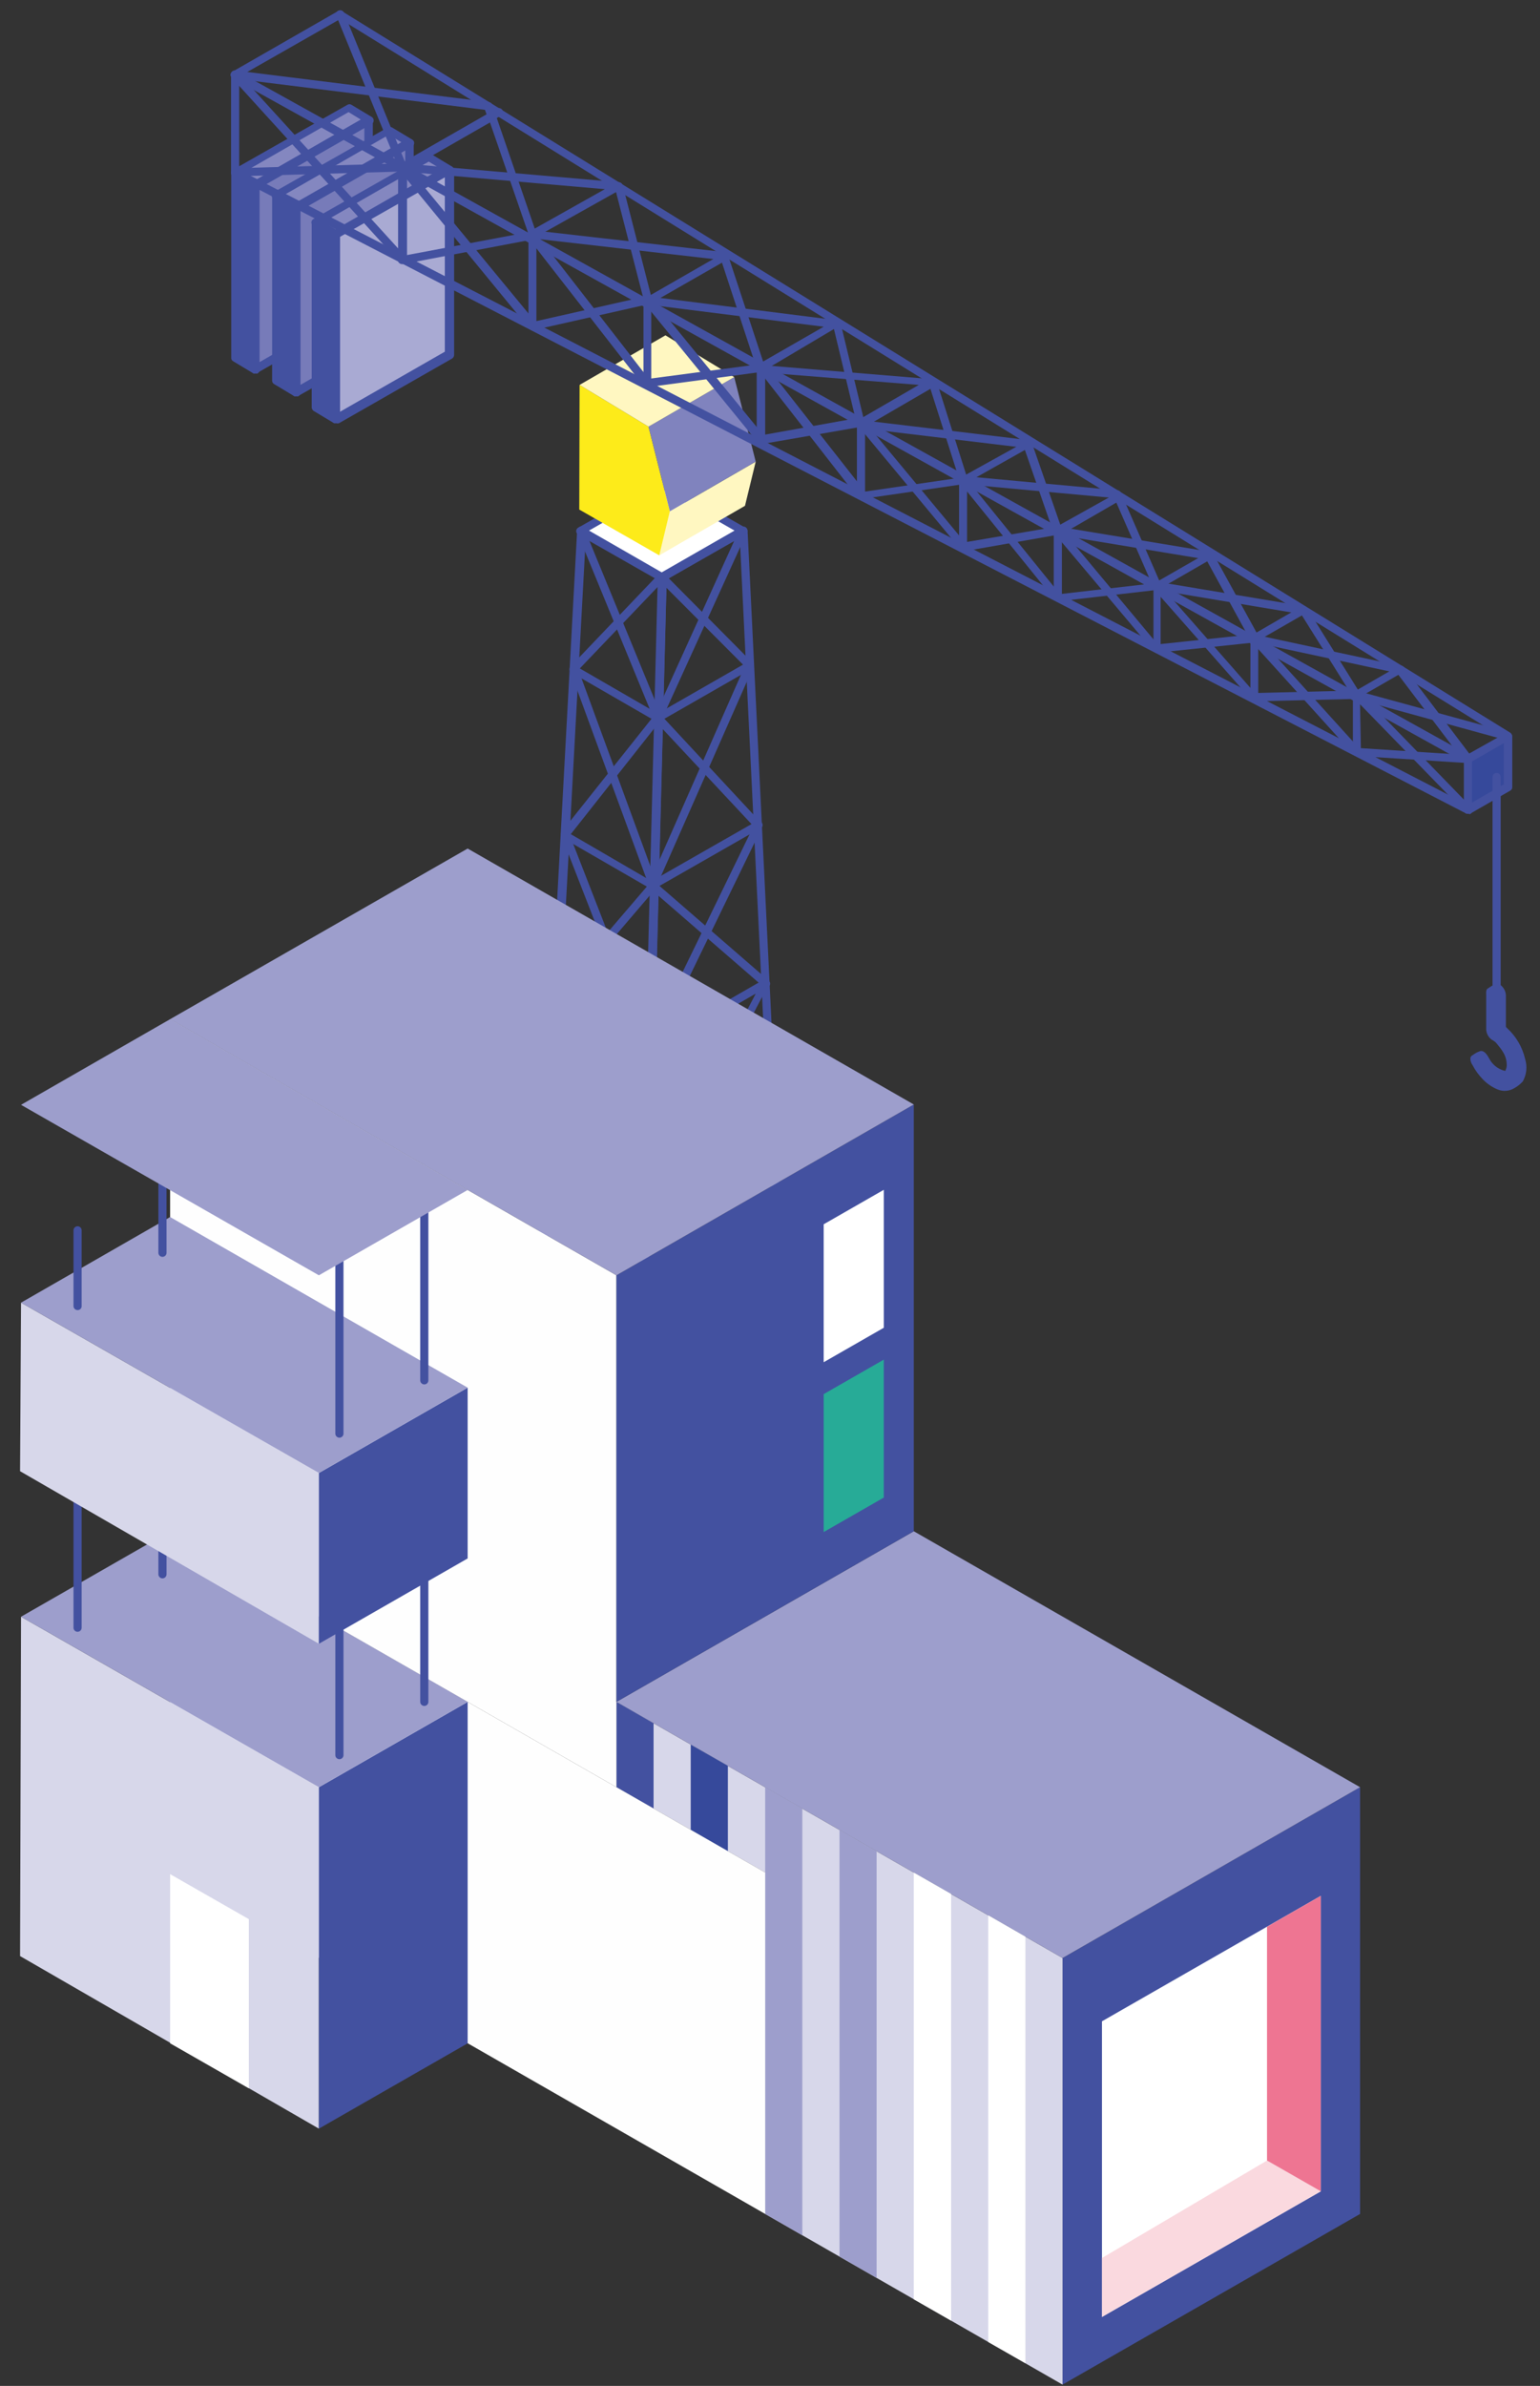 <svg width="73" height="113" viewBox="0 0 73 113" fill="none" xmlns="http://www.w3.org/2000/svg">
<rect x="0" y="0" width="73" height="113" fill="#333333" stroke="none"/>
<g clip-path="url(#clip0_25_21800)">
<path d="M30.324 67.929C30.299 67.929 30.273 67.924 30.25 67.914C30.226 67.904 30.205 67.889 30.187 67.87C30.17 67.851 30.157 67.829 30.148 67.805C30.14 67.781 30.137 67.755 30.139 67.73L31.181 27.322C31.185 27.289 31.195 27.258 31.213 27.23C31.23 27.202 31.254 27.178 31.282 27.161L35.144 24.968C35.173 24.951 35.206 24.942 35.24 24.942C35.274 24.942 35.307 24.951 35.337 24.968C35.364 24.986 35.387 25.01 35.405 25.038C35.422 25.066 35.433 25.097 35.437 25.129L37.322 63.858C37.323 63.883 37.319 63.908 37.31 63.932C37.301 63.955 37.288 63.977 37.271 63.996C37.254 64.014 37.233 64.029 37.21 64.04C37.187 64.05 37.162 64.056 37.137 64.057C37.111 64.06 37.086 64.058 37.061 64.051C37.037 64.044 37.015 64.031 36.996 64.014C36.977 63.998 36.962 63.977 36.951 63.954C36.941 63.931 36.935 63.906 36.936 63.881L35.067 25.466L31.599 27.452L30.556 67.753C30.553 67.78 30.545 67.806 30.531 67.83C30.518 67.853 30.5 67.874 30.478 67.891C30.457 67.907 30.432 67.919 30.405 67.926C30.379 67.932 30.351 67.934 30.324 67.929V67.929Z" fill="#4351A0"/>
<path d="M24.887 74.216C24.861 74.215 24.837 74.208 24.814 74.196C24.791 74.185 24.771 74.169 24.755 74.15C24.738 74.13 24.726 74.108 24.718 74.084C24.71 74.06 24.707 74.035 24.709 74.009L27.358 25.121C27.363 25.089 27.374 25.058 27.391 25.03C27.408 25.002 27.431 24.979 27.459 24.96C27.488 24.943 27.521 24.935 27.555 24.935C27.589 24.935 27.622 24.943 27.652 24.96L31.514 27.153C31.545 27.171 31.57 27.197 31.586 27.228C31.603 27.259 31.61 27.294 31.606 27.329L30.564 67.737C30.56 67.786 30.538 67.832 30.503 67.866C30.467 67.9 30.42 67.92 30.371 67.921V67.921C30.345 67.921 30.32 67.916 30.296 67.906C30.272 67.896 30.251 67.881 30.234 67.862C30.216 67.844 30.203 67.821 30.195 67.797C30.186 67.773 30.183 67.748 30.185 67.722L31.228 27.429L27.768 25.443L25.134 74.025C25.135 74.055 25.129 74.085 25.116 74.113C25.103 74.141 25.084 74.165 25.06 74.183C25.036 74.202 25.007 74.215 24.977 74.221C24.947 74.227 24.916 74.225 24.887 74.216Z" fill="#4351A0"/>
<path d="M35.205 25.137L31.374 22.936L27.544 25.137L31.374 27.33L35.205 25.137Z" fill="white"/>
<path d="M31.367 27.521H31.274L27.412 25.321C27.382 25.304 27.357 25.28 27.339 25.25C27.321 25.221 27.312 25.187 27.312 25.152C27.312 25.119 27.321 25.086 27.339 25.057C27.356 25.029 27.382 25.006 27.412 24.991L31.274 22.791C31.304 22.776 31.337 22.768 31.371 22.768C31.404 22.768 31.437 22.776 31.467 22.791L35.329 24.991C35.36 25.006 35.385 25.029 35.403 25.057C35.421 25.086 35.43 25.119 35.43 25.152C35.43 25.187 35.42 25.221 35.403 25.25C35.385 25.28 35.36 25.304 35.329 25.321L31.467 27.521C31.434 27.529 31.4 27.529 31.367 27.521V27.521ZM27.922 25.129L31.367 27.108L34.819 25.129L31.367 23.159L27.922 25.129Z" fill="#4351A0"/>
<path d="M30.532 57.816C30.498 57.815 30.464 57.806 30.434 57.788C30.405 57.771 30.38 57.746 30.363 57.716C30.337 57.672 30.33 57.62 30.343 57.572C30.356 57.523 30.388 57.481 30.432 57.455L36.078 54.22L30.672 49.849C30.637 49.821 30.613 49.782 30.604 49.739C30.594 49.697 30.599 49.651 30.617 49.611L35.785 38.992C35.807 38.946 35.847 38.911 35.896 38.895C35.944 38.878 35.997 38.881 36.043 38.904C36.09 38.926 36.125 38.966 36.141 39.014C36.158 39.062 36.155 39.115 36.132 39.161L31.035 49.642L36.572 54.097C36.598 54.115 36.618 54.139 36.63 54.168C36.642 54.196 36.646 54.227 36.642 54.258C36.641 54.289 36.632 54.32 36.616 54.347C36.599 54.373 36.577 54.396 36.549 54.411L30.656 57.785C30.639 57.799 30.619 57.809 30.598 57.814C30.576 57.82 30.554 57.82 30.532 57.816V57.816Z" fill="#4351A0"/>
<path d="M30.533 57.793C30.505 57.801 30.476 57.801 30.448 57.793C30.425 57.782 30.404 57.766 30.388 57.747C30.371 57.727 30.358 57.705 30.35 57.681C30.342 57.656 30.339 57.631 30.341 57.605C30.344 57.58 30.351 57.555 30.363 57.533L35.824 47.059L30.857 49.911C30.812 49.937 30.758 49.944 30.708 49.931C30.658 49.918 30.614 49.886 30.587 49.842C30.564 49.797 30.559 49.745 30.574 49.697C30.588 49.648 30.62 49.607 30.664 49.581L36.202 46.399C36.236 46.376 36.276 46.363 36.318 46.363C36.359 46.363 36.4 46.376 36.434 46.399C36.457 46.432 36.47 46.471 36.47 46.511C36.47 46.55 36.457 46.589 36.434 46.622L30.664 57.678C30.654 57.707 30.636 57.732 30.613 57.752C30.59 57.772 30.563 57.786 30.533 57.793V57.793Z" fill="#4351A0"/>
<path d="M30.533 57.793C30.502 57.8 30.47 57.8 30.44 57.793L25.96 55.209C25.936 55.194 25.915 55.175 25.899 55.151C25.883 55.128 25.872 55.102 25.868 55.074C25.864 55.046 25.866 55.018 25.873 54.991C25.881 54.964 25.895 54.939 25.914 54.917L28.231 52.303L26.261 47.304C26.246 47.267 26.242 47.226 26.252 47.187C26.262 47.148 26.284 47.114 26.316 47.089C26.349 47.067 26.388 47.055 26.427 47.055C26.467 47.055 26.506 47.067 26.54 47.089L30.401 49.312L26.632 39.636C26.622 39.613 26.617 39.588 26.617 39.563C26.617 39.538 26.623 39.513 26.633 39.49C26.643 39.467 26.658 39.447 26.676 39.429C26.695 39.412 26.716 39.399 26.74 39.391C26.764 39.381 26.788 39.376 26.814 39.376C26.839 39.376 26.864 39.381 26.887 39.391C26.91 39.401 26.931 39.416 26.948 39.434C26.966 39.453 26.979 39.474 26.987 39.498L30.957 49.681C30.961 49.696 30.961 49.711 30.957 49.727V49.727C30.953 49.765 30.939 49.801 30.919 49.834V49.834L28.687 52.356L30.726 57.532C30.741 57.57 30.744 57.612 30.734 57.652C30.724 57.691 30.703 57.727 30.672 57.754C30.631 57.783 30.582 57.796 30.533 57.793ZM26.354 54.963L30.154 57.156L28.385 52.671L26.354 54.963ZM26.817 47.641L28.509 51.95L30.463 49.749L26.817 47.641Z" fill="#4351A0"/>
<path d="M30.942 42.12C30.907 42.121 30.873 42.112 30.843 42.095C30.813 42.077 30.788 42.051 30.772 42.021C30.747 41.977 30.74 41.925 30.753 41.876C30.766 41.827 30.798 41.785 30.842 41.76L35.623 39.03L31.035 34.123C31.014 34.093 31.003 34.056 31.003 34.02C31.003 33.983 31.014 33.947 31.035 33.916L35.059 25.052C35.081 25.007 35.12 24.972 35.167 24.954C35.215 24.937 35.268 24.939 35.314 24.96C35.337 24.97 35.358 24.985 35.376 25.003C35.393 25.021 35.407 25.043 35.416 25.067C35.424 25.09 35.428 25.116 35.426 25.141C35.425 25.166 35.418 25.191 35.407 25.213L31.421 33.962L36.055 38.946C36.074 38.968 36.088 38.993 36.096 39.021C36.104 39.049 36.106 39.078 36.102 39.107C36.096 39.135 36.085 39.161 36.069 39.185C36.053 39.209 36.033 39.229 36.009 39.245L31.019 42.097C30.995 42.11 30.969 42.118 30.942 42.12V42.12Z" fill="#4351A0"/>
<path d="M30.942 42.097C30.911 42.104 30.88 42.104 30.849 42.097L26.694 39.698C26.671 39.685 26.651 39.668 26.636 39.647C26.621 39.625 26.612 39.601 26.609 39.575C26.597 39.55 26.591 39.522 26.591 39.494C26.591 39.467 26.597 39.439 26.609 39.414L30.996 33.901C31.029 33.866 31.074 33.845 31.122 33.841C31.171 33.838 31.218 33.853 31.256 33.883C31.294 33.912 31.319 33.955 31.327 34.003C31.334 34.05 31.324 34.099 31.297 34.139L27.057 39.506L31.011 41.806C31.056 41.833 31.088 41.876 31.101 41.926C31.114 41.977 31.107 42.03 31.081 42.075C31.039 42.099 30.989 42.108 30.942 42.097V42.097Z" fill="#4351A0"/>
<path d="M31.174 34.208C31.14 34.208 31.106 34.2 31.076 34.184C31.047 34.168 31.021 34.144 31.004 34.115C30.979 34.072 30.972 34.02 30.985 33.971C30.998 33.922 31.03 33.88 31.073 33.855L35.221 31.478L31.359 27.606L27.32 31.831C27.302 31.849 27.281 31.863 27.258 31.873C27.235 31.884 27.21 31.889 27.184 31.889C27.159 31.889 27.134 31.884 27.111 31.873C27.088 31.863 27.067 31.849 27.049 31.831C27.014 31.795 26.994 31.747 26.994 31.696C26.994 31.646 27.014 31.598 27.049 31.562L31.22 27.192C31.238 27.173 31.259 27.157 31.283 27.147C31.307 27.136 31.333 27.131 31.359 27.13V27.13C31.411 27.131 31.46 27.15 31.498 27.184L35.661 31.378C35.681 31.4 35.696 31.425 35.706 31.453C35.715 31.481 35.718 31.51 35.715 31.539C35.711 31.567 35.7 31.594 35.684 31.618C35.668 31.642 35.647 31.662 35.623 31.677L31.259 34.177C31.233 34.193 31.204 34.204 31.174 34.208Z" fill="#4351A0"/>
<path d="M30.942 42.097C30.904 42.096 30.868 42.084 30.837 42.062C30.807 42.04 30.784 42.01 30.772 41.975L27.026 31.769C27.011 31.732 27.009 31.692 27.018 31.653C27.028 31.615 27.05 31.58 27.08 31.554C27.113 31.532 27.152 31.52 27.192 31.52C27.232 31.52 27.271 31.532 27.304 31.554L30.795 33.571L27.366 25.229C27.356 25.205 27.351 25.18 27.351 25.154C27.351 25.128 27.356 25.103 27.366 25.079C27.376 25.056 27.391 25.035 27.409 25.017C27.428 24.999 27.45 24.985 27.474 24.976C27.497 24.966 27.522 24.961 27.547 24.961C27.573 24.961 27.598 24.966 27.621 24.976C27.644 24.986 27.665 25.001 27.682 25.019C27.699 25.038 27.712 25.059 27.721 25.083L31.366 33.947C31.381 33.984 31.384 34.024 31.374 34.062C31.364 34.101 31.343 34.136 31.312 34.161C31.279 34.183 31.24 34.195 31.2 34.195C31.16 34.195 31.122 34.183 31.088 34.161L27.566 32.13L30.965 41.392L35.36 31.424C35.37 31.401 35.384 31.38 35.403 31.362C35.421 31.345 35.443 31.331 35.466 31.322C35.49 31.312 35.515 31.308 35.541 31.308C35.566 31.309 35.591 31.314 35.615 31.324C35.638 31.334 35.659 31.349 35.677 31.367C35.694 31.385 35.708 31.407 35.718 31.43C35.727 31.454 35.732 31.479 35.731 31.504C35.731 31.529 35.725 31.554 35.715 31.577L31.127 41.959C31.115 41.999 31.091 42.034 31.058 42.059C31.024 42.084 30.983 42.097 30.942 42.097Z" fill="#4351A0"/>
<path d="M36.302 46.767C36.254 46.767 36.208 46.751 36.171 46.721L30.818 42.082C30.8 42.065 30.785 42.044 30.775 42.021C30.765 41.998 30.76 41.973 30.76 41.948C30.76 41.923 30.765 41.898 30.775 41.875C30.785 41.852 30.8 41.831 30.818 41.814C30.836 41.795 30.858 41.781 30.882 41.771C30.906 41.761 30.931 41.755 30.957 41.755C30.983 41.755 31.009 41.761 31.033 41.771C31.057 41.781 31.078 41.795 31.096 41.814L36.449 46.453C36.467 46.47 36.482 46.491 36.492 46.514C36.502 46.537 36.507 46.562 36.507 46.587C36.507 46.612 36.502 46.637 36.492 46.66C36.482 46.683 36.467 46.704 36.449 46.721C36.43 46.74 36.407 46.755 36.381 46.763C36.356 46.771 36.328 46.772 36.302 46.767V46.767Z" fill="#4351A0"/>
<path d="M26.431 47.388C26.387 47.391 26.343 47.377 26.308 47.35C26.272 47.313 26.252 47.263 26.252 47.212C26.252 47.16 26.272 47.111 26.308 47.074L30.819 41.806C30.836 41.788 30.857 41.773 30.88 41.763C30.903 41.753 30.928 41.748 30.954 41.748C30.979 41.748 31.004 41.753 31.027 41.763C31.051 41.773 31.072 41.788 31.089 41.806C31.124 41.842 31.144 41.89 31.144 41.94C31.144 41.99 31.124 42.039 31.089 42.075L26.578 47.35C26.558 47.366 26.534 47.378 26.509 47.385C26.484 47.391 26.457 47.392 26.431 47.388V47.388Z" fill="#4351A0"/>
<path d="M31.251 26.302L35.314 23.956L35.823 21.863L31.753 24.217L31.251 26.302Z" fill="#FFF7C1"/>
<path d="M27.474 18.229L27.459 24.133L31.251 26.302L31.753 24.217L30.741 20.207L27.474 18.229Z" fill="#FDEB1A"/>
<path d="M31.753 24.217L35.823 21.863L34.804 17.86L30.741 20.207L31.753 24.217Z" fill="#8083BE"/>
<path d="M30.741 20.207L34.804 17.86L31.544 15.882L27.474 18.229L30.741 20.207Z" fill="#FFF7C1"/>
<path d="M12.104 8.744L12.12 17.493L17.487 14.418L17.472 5.669L12.104 8.744Z" fill="#777BB9"/>
<path d="M12.112 17.684C12.079 17.692 12.044 17.692 12.011 17.684C11.982 17.667 11.958 17.642 11.942 17.612C11.926 17.583 11.918 17.549 11.918 17.516V8.767C11.919 8.733 11.929 8.699 11.946 8.67C11.964 8.64 11.989 8.615 12.019 8.598L17.387 5.531C17.416 5.513 17.449 5.503 17.483 5.503C17.518 5.503 17.551 5.513 17.58 5.531C17.61 5.546 17.634 5.569 17.651 5.598C17.667 5.627 17.675 5.659 17.673 5.692V14.449C17.673 14.482 17.664 14.515 17.646 14.544C17.628 14.572 17.603 14.595 17.572 14.61L12.166 17.677C12.148 17.681 12.13 17.684 12.112 17.684V17.684ZM12.281 8.851V17.163L17.271 14.303V5.999L12.281 8.851Z" fill="#4351A0"/>
<path d="M12.104 8.744L11.146 8.169L11.161 16.918L12.119 17.493L12.104 8.744Z" fill="#4351A0"/>
<path d="M12.112 17.684C12.079 17.695 12.044 17.695 12.011 17.684L11.053 17.109C11.024 17.094 10.999 17.071 10.983 17.043C10.966 17.014 10.959 16.981 10.961 16.948V8.2C10.961 8.165 10.97 8.131 10.988 8.102C11.005 8.072 11.031 8.047 11.061 8.031C11.091 8.016 11.124 8.008 11.158 8.008C11.191 8.008 11.224 8.016 11.254 8.031L12.212 8.606C12.241 8.623 12.265 8.648 12.281 8.678C12.297 8.708 12.306 8.741 12.305 8.775V17.523C12.304 17.558 12.294 17.591 12.277 17.621C12.259 17.65 12.234 17.675 12.204 17.692C12.173 17.696 12.142 17.694 12.112 17.684ZM11.339 16.81L11.903 17.155V8.851L11.332 8.506L11.339 16.81Z" fill="#4351A0"/>
<path d="M17.472 5.669L16.514 5.094L11.146 8.169L12.104 8.744L17.472 5.669Z" fill="#8487C0"/>
<path d="M12.112 8.936C12.079 8.946 12.044 8.946 12.011 8.936L11.054 8.361C11.025 8.342 11.002 8.318 10.986 8.288C10.969 8.259 10.961 8.225 10.961 8.192C10.961 8.159 10.971 8.126 10.989 8.098C11.006 8.069 11.031 8.046 11.061 8.031L16.468 4.964C16.497 4.945 16.53 4.936 16.564 4.936C16.599 4.936 16.632 4.945 16.661 4.964L17.619 5.539C17.649 5.555 17.674 5.58 17.69 5.61C17.707 5.64 17.714 5.674 17.712 5.708C17.714 5.74 17.706 5.773 17.689 5.802C17.673 5.831 17.648 5.854 17.619 5.869L12.251 8.936C12.229 8.946 12.205 8.952 12.181 8.952C12.157 8.952 12.133 8.946 12.112 8.936V8.936ZM11.533 8.169L12.12 8.522L17.101 5.662L16.522 5.309L11.533 8.169Z" fill="#4351A0"/>
<path d="M14.035 9.825L14.05 18.574L19.418 15.499L19.403 6.743L14.035 9.825Z" fill="#777BB9"/>
<path d="M14.05 18.766C14.018 18.777 13.982 18.777 13.95 18.766C13.921 18.749 13.898 18.726 13.881 18.698C13.865 18.669 13.857 18.637 13.857 18.605V9.848C13.857 9.816 13.865 9.784 13.881 9.755C13.898 9.727 13.921 9.704 13.95 9.687L19.318 6.62C19.348 6.605 19.381 6.598 19.414 6.598C19.448 6.598 19.481 6.605 19.511 6.62C19.541 6.637 19.566 6.662 19.583 6.691C19.601 6.721 19.61 6.755 19.611 6.789V15.538C19.611 15.572 19.602 15.606 19.584 15.636C19.567 15.665 19.541 15.69 19.511 15.706L14.104 18.773C14.086 18.774 14.067 18.771 14.05 18.766V18.766ZM14.228 9.933V18.236L19.209 15.384V7.073L14.228 9.933Z" fill="#4351A0"/>
<path d="M14.035 9.825L13.077 9.25L13.093 17.999L14.05 18.574L14.035 9.825Z" fill="#4351A0"/>
<path d="M14.05 18.765C14.017 18.773 13.983 18.773 13.95 18.765L12.992 18.19C12.963 18.174 12.94 18.15 12.924 18.122C12.907 18.094 12.899 18.062 12.899 18.029V9.273C12.897 9.24 12.905 9.207 12.921 9.179C12.938 9.15 12.962 9.127 12.992 9.112C13.022 9.093 13.057 9.083 13.092 9.083C13.128 9.083 13.163 9.093 13.193 9.112L14.15 9.687C14.178 9.705 14.2 9.729 14.216 9.757C14.232 9.784 14.241 9.816 14.243 9.848V18.604C14.244 18.638 14.234 18.671 14.217 18.699C14.199 18.728 14.173 18.751 14.143 18.765C14.113 18.775 14.08 18.775 14.05 18.765V18.765ZM13.278 17.891L13.849 18.229V9.932L13.278 9.587V17.891Z" fill="#4351A0"/>
<path d="M19.403 6.743L18.445 6.168L13.077 9.25L14.035 9.825L19.403 6.743Z" fill="#8487C0"/>
<path d="M14.035 10.009C14.002 10.017 13.967 10.017 13.934 10.009L12.976 9.434C12.946 9.418 12.921 9.393 12.905 9.363C12.889 9.333 12.881 9.299 12.884 9.265C12.882 9.232 12.889 9.2 12.906 9.171C12.922 9.142 12.947 9.119 12.976 9.104L18.383 6.037C18.414 6.021 18.448 6.012 18.483 6.012C18.519 6.012 18.553 6.021 18.584 6.037L19.542 6.612C19.57 6.629 19.594 6.652 19.61 6.68C19.626 6.709 19.635 6.741 19.634 6.773C19.634 6.808 19.624 6.841 19.607 6.871C19.589 6.9 19.564 6.925 19.534 6.942L14.166 10.009C14.123 10.023 14.077 10.023 14.035 10.009V10.009ZM13.455 9.242L14.035 9.587L19.024 6.735L18.437 6.382L13.455 9.242Z" fill="#4351A0"/>
<path d="M15.912 11.098L15.935 19.846L21.303 16.764L21.28 8.015L15.912 11.098Z" fill="#A9AAD3"/>
<path d="M15.927 20.038C15.897 20.046 15.865 20.046 15.834 20.038C15.804 20.023 15.778 20.001 15.761 19.972C15.743 19.944 15.733 19.911 15.734 19.877V11.121C15.734 11.088 15.742 11.056 15.758 11.028C15.775 10.999 15.798 10.976 15.827 10.96L21.233 7.893C21.263 7.878 21.296 7.87 21.33 7.87C21.363 7.87 21.396 7.878 21.426 7.893C21.456 7.91 21.481 7.934 21.499 7.964C21.516 7.994 21.526 8.027 21.527 8.061V16.81C21.526 16.843 21.517 16.876 21.501 16.906C21.485 16.935 21.462 16.96 21.434 16.979L16.066 20.046C16.02 20.056 15.972 20.053 15.927 20.038V20.038ZM16.105 11.205V19.509L21.086 16.657V8.345L16.105 11.205Z" fill="#4351A0"/>
<path d="M15.912 11.098L14.954 10.523L14.977 19.271L15.935 19.846L15.912 11.098Z" fill="#4351A0"/>
<path d="M15.927 20.038C15.894 20.044 15.86 20.044 15.827 20.038L14.869 19.463C14.842 19.445 14.82 19.421 14.803 19.393C14.787 19.365 14.778 19.334 14.776 19.302V10.545C14.777 10.512 14.786 10.479 14.802 10.45C14.818 10.42 14.841 10.395 14.869 10.377C14.9 10.36 14.934 10.351 14.97 10.351C15.005 10.351 15.039 10.36 15.07 10.377L16.028 10.952C16.056 10.968 16.08 10.992 16.096 11.02C16.112 11.048 16.121 11.08 16.12 11.113V19.861C16.121 19.896 16.112 19.93 16.095 19.96C16.077 19.99 16.051 20.014 16.02 20.03C15.99 20.04 15.958 20.043 15.927 20.038V20.038ZM15.155 19.156L15.726 19.501V11.197L15.155 10.86V19.156Z" fill="#4351A0"/>
<path d="M21.28 8.015L20.322 7.44L14.954 10.523L15.912 11.098L21.28 8.015Z" fill="#8487C0"/>
<path d="M15.912 11.281C15.879 11.289 15.844 11.289 15.811 11.281L14.854 10.707C14.825 10.689 14.801 10.664 14.784 10.634C14.768 10.605 14.76 10.572 14.761 10.538C14.761 10.505 14.769 10.473 14.785 10.445C14.802 10.417 14.825 10.393 14.854 10.377L20.26 7.31C20.291 7.293 20.325 7.284 20.36 7.284C20.396 7.284 20.43 7.293 20.461 7.31L21.419 7.885C21.447 7.901 21.471 7.925 21.487 7.953C21.503 7.981 21.512 8.013 21.511 8.046C21.511 8.08 21.501 8.114 21.483 8.143C21.466 8.173 21.441 8.197 21.411 8.215L16.004 11.281C15.974 11.288 15.942 11.288 15.912 11.281ZM15.332 10.515L15.912 10.86L20.901 8L20.322 7.655L15.332 10.515Z" fill="#4351A0"/>
<path d="M69.576 36.14C69.546 36.147 69.514 36.147 69.483 36.14L11.038 3.714C11.009 3.698 10.984 3.675 10.966 3.647C10.949 3.618 10.939 3.586 10.938 3.553C10.937 3.518 10.947 3.485 10.964 3.455C10.982 3.425 11.007 3.401 11.038 3.384L16.012 0.532C16.043 0.515 16.077 0.506 16.112 0.506C16.148 0.506 16.182 0.515 16.213 0.532L71.584 34.698C71.612 34.717 71.635 34.742 71.651 34.771C71.668 34.801 71.676 34.834 71.677 34.867C71.677 34.901 71.668 34.934 71.65 34.962C71.633 34.991 71.607 35.014 71.576 35.028L69.684 36.117C69.651 36.134 69.614 36.142 69.576 36.14V36.14ZM11.524 3.522L69.576 35.726L71.121 34.859L16.128 0.9L11.524 3.522Z" fill="#4351A0"/>
<path d="M69.591 38.532C69.564 38.54 69.534 38.54 69.506 38.532L11.061 8.353C11.028 8.339 11 8.315 10.98 8.285C10.961 8.255 10.951 8.22 10.953 8.184V3.584C10.953 3.549 10.962 3.515 10.98 3.486C10.997 3.456 11.023 3.432 11.053 3.415C11.082 3.397 11.116 3.387 11.15 3.387C11.184 3.387 11.217 3.397 11.246 3.415L69.692 35.833C69.72 35.852 69.743 35.877 69.759 35.906C69.775 35.936 69.784 35.969 69.784 36.002V38.394C69.785 38.427 69.776 38.459 69.76 38.487C69.744 38.516 69.72 38.539 69.692 38.555C69.657 38.559 69.621 38.551 69.591 38.532V38.532ZM11.339 8.046L69.398 38.026V36.033L11.339 3.829V8.046Z" fill="#4351A0"/>
<path d="M69.584 35.956L69.599 38.341L71.492 37.26L71.476 34.867L69.584 35.956Z" fill="#36499B"/>
<path d="M69.591 38.532C69.561 38.539 69.529 38.539 69.499 38.532C69.469 38.515 69.444 38.491 69.426 38.461C69.409 38.432 69.399 38.398 69.398 38.364V35.971C69.398 35.938 69.407 35.905 69.425 35.877C69.443 35.848 69.468 35.825 69.499 35.81L71.391 34.722C71.42 34.703 71.453 34.693 71.488 34.693C71.522 34.693 71.555 34.703 71.584 34.722C71.614 34.737 71.639 34.76 71.657 34.788C71.675 34.817 71.684 34.849 71.685 34.883V37.275C71.687 37.309 71.68 37.343 71.663 37.373C71.647 37.403 71.622 37.427 71.592 37.444L69.7 38.532C69.664 38.541 69.627 38.541 69.591 38.532V38.532ZM69.777 36.063V38.011L71.283 37.145V35.197L69.777 36.063Z" fill="#4351A0"/>
<path d="M69.576 36.14L64.308 35.802C64.26 35.799 64.215 35.777 64.182 35.741C64.149 35.706 64.131 35.659 64.131 35.611V32.904C64.131 32.87 64.14 32.836 64.158 32.806C64.175 32.776 64.201 32.752 64.231 32.735L66.293 31.547C66.335 31.523 66.384 31.515 66.431 31.525C66.479 31.535 66.52 31.562 66.548 31.601L69.754 35.833C69.775 35.864 69.786 35.9 69.786 35.937C69.786 35.974 69.775 36.01 69.754 36.04C69.737 36.072 69.712 36.099 69.68 36.116C69.648 36.134 69.612 36.142 69.576 36.14ZM64.509 35.434L69.144 35.733L66.286 31.961L64.463 33.011L64.509 35.434Z" fill="#4351A0"/>
<path d="M25.242 15.637C25.199 15.637 25.157 15.62 25.126 15.591C25.102 15.575 25.083 15.553 25.069 15.528C25.056 15.502 25.049 15.474 25.049 15.445V11.105C25.049 11.071 25.058 11.037 25.076 11.008C25.093 10.978 25.119 10.953 25.149 10.937L28.671 8.959L19.063 8.123C19.011 8.117 18.964 8.091 18.93 8.051C18.897 8.011 18.881 7.96 18.886 7.908C18.891 7.859 18.916 7.813 18.955 7.782C18.994 7.75 19.044 7.735 19.094 7.739L29.32 8.629C29.362 8.632 29.402 8.648 29.433 8.675C29.465 8.703 29.487 8.74 29.495 8.78C29.504 8.821 29.499 8.863 29.482 8.901C29.464 8.939 29.434 8.97 29.397 8.989L25.427 11.213V15.208L30.633 14.034C30.682 14.025 30.733 14.035 30.775 14.063C30.817 14.09 30.846 14.132 30.857 14.18C30.864 14.204 30.866 14.23 30.863 14.255C30.859 14.28 30.851 14.303 30.838 14.325C30.825 14.347 30.808 14.365 30.787 14.38C30.766 14.395 30.743 14.405 30.718 14.41L25.312 15.629L25.242 15.637Z" fill="#4351A0"/>
<path d="M11.146 8.353C11.097 8.351 11.05 8.331 11.014 8.297C10.979 8.263 10.957 8.218 10.953 8.169C10.953 8.117 10.973 8.068 11.009 8.03C11.045 7.993 11.094 7.971 11.146 7.969L19.071 7.739C19.096 7.738 19.121 7.742 19.144 7.751C19.168 7.76 19.189 7.773 19.207 7.791C19.225 7.808 19.239 7.828 19.249 7.851C19.259 7.874 19.264 7.899 19.264 7.923C19.265 7.949 19.261 7.974 19.252 7.997C19.243 8.021 19.23 8.043 19.213 8.061C19.196 8.08 19.175 8.095 19.152 8.105C19.129 8.116 19.104 8.122 19.078 8.123L11.146 8.353Z" fill="#4351A0"/>
<path d="M59.466 33.211C59.438 33.211 59.41 33.204 59.385 33.192C59.359 33.18 59.337 33.163 59.319 33.142L54.739 27.951L50.166 28.48C50.14 28.484 50.113 28.481 50.088 28.473C50.062 28.465 50.039 28.452 50.02 28.434C49.999 28.416 49.981 28.393 49.969 28.368C49.958 28.343 49.951 28.316 49.95 28.288V25.137C49.949 25.103 49.958 25.07 49.974 25.04C49.99 25.011 50.014 24.986 50.043 24.968L52.793 23.435C52.815 23.419 52.839 23.408 52.866 23.402C52.892 23.397 52.919 23.396 52.946 23.402C52.972 23.408 52.997 23.419 53.019 23.434C53.041 23.45 53.059 23.47 53.073 23.493C53.087 23.517 53.095 23.542 53.098 23.569C53.101 23.596 53.098 23.622 53.09 23.648C53.082 23.674 53.068 23.697 53.05 23.717C53.032 23.737 53.01 23.753 52.986 23.764L50.336 25.298V28.127L54.801 27.613C54.831 27.61 54.861 27.613 54.889 27.624C54.918 27.635 54.943 27.652 54.963 27.675L59.597 32.95C59.633 32.986 59.652 33.034 59.652 33.084C59.652 33.134 59.633 33.182 59.597 33.218C59.554 33.23 59.508 33.227 59.466 33.211V33.211Z" fill="#4351A0"/>
<path d="M64.316 35.802C64.261 35.802 64.208 35.78 64.169 35.741L59.311 30.374C59.292 30.356 59.278 30.334 59.267 30.311C59.257 30.287 59.252 30.262 59.252 30.236C59.252 30.21 59.257 30.184 59.267 30.161C59.278 30.137 59.292 30.116 59.311 30.098C59.347 30.063 59.396 30.043 59.446 30.043C59.497 30.043 59.545 30.063 59.581 30.098L64.447 35.465C64.483 35.502 64.503 35.552 64.503 35.603C64.503 35.654 64.483 35.704 64.447 35.741C64.412 35.776 64.366 35.798 64.316 35.802V35.802Z" fill="#4351A0"/>
<path d="M54.831 30.911C54.803 30.91 54.776 30.904 54.75 30.892C54.725 30.88 54.702 30.863 54.684 30.842L50.05 25.344L45.686 26.111C45.659 26.115 45.631 26.113 45.604 26.105C45.577 26.097 45.553 26.083 45.532 26.065C45.51 26.047 45.493 26.025 45.481 26C45.469 25.974 45.463 25.947 45.462 25.919V22.775C45.462 22.741 45.471 22.707 45.489 22.677C45.507 22.648 45.532 22.623 45.563 22.607L48.652 20.897C48.678 20.886 48.706 20.88 48.733 20.88C48.761 20.88 48.789 20.886 48.815 20.897C48.868 20.921 48.909 20.965 48.93 21.02L50.344 25.091L54.978 30.642C54.996 30.66 55.011 30.68 55.021 30.703C55.031 30.726 55.036 30.751 55.036 30.776C55.036 30.802 55.031 30.826 55.021 30.85C55.011 30.873 54.996 30.893 54.978 30.911C54.955 30.921 54.93 30.926 54.905 30.926C54.879 30.926 54.854 30.921 54.831 30.911V30.911ZM45.841 22.852V25.666L49.857 24.984L48.583 21.311L45.841 22.852Z" fill="#4351A0"/>
<path d="M40.813 23.642C40.784 23.64 40.756 23.632 40.731 23.619C40.706 23.606 40.683 23.587 40.666 23.565L36.032 17.623L30.764 18.328C30.739 18.331 30.713 18.329 30.688 18.322C30.664 18.315 30.641 18.304 30.621 18.288C30.58 18.256 30.554 18.21 30.548 18.159C30.542 18.108 30.556 18.057 30.588 18.017C30.62 17.977 30.666 17.951 30.718 17.945L36.124 17.232C36.157 17.226 36.191 17.23 36.223 17.242C36.254 17.254 36.281 17.274 36.302 17.301L41.037 23.327C41.055 23.345 41.07 23.365 41.08 23.388C41.09 23.411 41.095 23.436 41.095 23.461C41.095 23.487 41.09 23.512 41.08 23.535C41.07 23.558 41.055 23.578 41.037 23.596C41.009 23.626 40.972 23.647 40.932 23.655C40.892 23.663 40.85 23.659 40.813 23.642V23.642Z" fill="#4351A0"/>
<path d="M50.143 28.48C50.115 28.48 50.087 28.474 50.062 28.462C50.037 28.45 50.014 28.433 49.996 28.411L45.571 22.944L40.844 23.634C40.816 23.638 40.788 23.636 40.761 23.628C40.735 23.62 40.71 23.607 40.689 23.588C40.668 23.572 40.651 23.551 40.639 23.527C40.627 23.503 40.621 23.477 40.62 23.45V20.038C40.618 20.005 40.625 19.972 40.642 19.944C40.658 19.915 40.683 19.892 40.712 19.877L43.555 18.229L36.055 17.631C36.016 17.63 35.979 17.617 35.948 17.594C35.917 17.57 35.895 17.537 35.885 17.5L34.224 12.44L30.872 14.357V18.19C30.872 18.23 30.86 18.27 30.836 18.302C30.812 18.335 30.779 18.359 30.74 18.372C30.702 18.385 30.66 18.385 30.622 18.373C30.583 18.361 30.549 18.337 30.525 18.305L25.118 11.366L19.094 12.509C19.043 12.516 18.991 12.504 18.948 12.476C18.905 12.448 18.875 12.405 18.862 12.355C18.853 12.306 18.864 12.254 18.893 12.213C18.922 12.171 18.966 12.142 19.016 12.133L25.195 10.967C25.23 10.961 25.265 10.964 25.298 10.977C25.33 10.989 25.359 11.009 25.381 11.036L30.502 17.623V14.28C30.502 14.245 30.512 14.212 30.529 14.182C30.547 14.153 30.572 14.128 30.602 14.111L34.248 12.018C34.275 12.007 34.303 12.001 34.333 12.001C34.362 12.001 34.391 12.007 34.417 12.018C34.444 12.026 34.468 12.041 34.487 12.061C34.506 12.082 34.519 12.106 34.526 12.133L36.233 17.301L44.196 17.96C44.237 17.965 44.275 17.981 44.307 18.006C44.338 18.032 44.361 18.067 44.373 18.106C44.381 18.146 44.376 18.187 44.36 18.224C44.343 18.261 44.316 18.292 44.281 18.313L41.006 20.215V23.282L45.64 22.607C45.673 22.602 45.707 22.606 45.738 22.618C45.769 22.63 45.797 22.65 45.818 22.676L50.313 28.227C50.331 28.244 50.346 28.265 50.356 28.288C50.366 28.311 50.371 28.336 50.371 28.361C50.371 28.386 50.366 28.411 50.356 28.434C50.346 28.457 50.331 28.478 50.313 28.495C50.285 28.506 50.256 28.511 50.226 28.508C50.197 28.506 50.168 28.496 50.143 28.48V28.48Z" fill="#4351A0"/>
<path d="M36.094 21.05C36.065 21.05 36.036 21.044 36.009 21.032C35.983 21.02 35.959 21.003 35.939 20.981L30.533 14.349C30.526 14.323 30.526 14.297 30.533 14.272L29.142 8.866C29.131 8.818 29.139 8.766 29.165 8.723C29.191 8.68 29.233 8.649 29.282 8.636C29.332 8.624 29.384 8.632 29.429 8.658C29.474 8.684 29.506 8.725 29.521 8.774L30.896 14.142L36.302 20.751C36.338 20.787 36.358 20.835 36.358 20.885C36.358 20.935 36.338 20.983 36.302 21.019C36.272 21.039 36.237 21.052 36.201 21.057C36.166 21.062 36.129 21.06 36.094 21.05Z" fill="#4351A0"/>
<path d="M25.242 15.637C25.214 15.637 25.186 15.631 25.161 15.619C25.136 15.607 25.113 15.59 25.095 15.568L18.916 8.046C18.916 8.046 18.916 8.046 18.916 8L15.943 0.747C15.933 0.724 15.928 0.699 15.928 0.674C15.928 0.649 15.933 0.624 15.943 0.601C15.953 0.578 15.968 0.557 15.987 0.54C16.005 0.523 16.027 0.51 16.051 0.501C16.074 0.491 16.099 0.486 16.125 0.485C16.15 0.485 16.175 0.489 16.199 0.499C16.223 0.508 16.244 0.522 16.263 0.539C16.281 0.557 16.296 0.578 16.306 0.601L19.264 7.832L25.443 15.323C25.478 15.359 25.498 15.407 25.498 15.457C25.498 15.507 25.478 15.555 25.443 15.591C25.417 15.617 25.385 15.635 25.349 15.643C25.314 15.651 25.276 15.649 25.242 15.637V15.637Z" fill="#4351A0"/>
<path d="M69.592 38.532C69.539 38.529 69.49 38.508 69.453 38.471L64.224 33.103L59.474 33.218C59.448 33.222 59.421 33.22 59.397 33.21C59.372 33.201 59.351 33.185 59.335 33.164C59.316 33.147 59.3 33.126 59.289 33.102C59.279 33.078 59.273 33.053 59.273 33.026V30.236C59.274 30.201 59.283 30.168 59.301 30.138C59.318 30.109 59.343 30.084 59.373 30.067L61.69 28.725C61.735 28.702 61.787 28.696 61.835 28.709C61.884 28.722 61.926 28.752 61.953 28.794L64.417 32.743L71.515 34.683C71.564 34.697 71.606 34.73 71.632 34.774C71.658 34.818 71.666 34.871 71.654 34.92C71.64 34.969 71.607 35.011 71.562 35.037C71.517 35.063 71.465 35.07 71.415 35.058L64.927 33.28L69.723 38.21C69.742 38.228 69.757 38.249 69.767 38.273C69.777 38.297 69.782 38.322 69.782 38.348C69.782 38.374 69.777 38.399 69.767 38.423C69.757 38.447 69.742 38.468 69.723 38.486C69.687 38.517 69.64 38.534 69.592 38.532ZM59.644 30.335V32.819L63.946 32.712L61.714 29.147L59.644 30.335Z" fill="#4351A0"/>
<path d="M48.707 21.226L41.307 20.337C41.279 20.338 41.252 20.333 41.226 20.322C41.2 20.312 41.177 20.295 41.158 20.275C41.139 20.255 41.125 20.23 41.116 20.204C41.108 20.177 41.105 20.149 41.108 20.122C41.112 20.095 41.121 20.068 41.136 20.044C41.151 20.021 41.17 20.001 41.194 19.985C41.217 19.97 41.243 19.96 41.271 19.956C41.298 19.952 41.327 19.953 41.354 19.961L48.753 20.843C48.804 20.843 48.853 20.863 48.889 20.899C48.926 20.935 48.946 20.984 48.946 21.035C48.946 21.085 48.926 21.134 48.889 21.17C48.853 21.206 48.804 21.226 48.753 21.226H48.707Z" fill="#4351A0"/>
<path d="M19.063 12.455C19.008 12.455 18.955 12.432 18.916 12.394L10.961 3.653C10.938 3.621 10.926 3.584 10.926 3.545C10.926 3.507 10.938 3.469 10.961 3.438C10.979 3.403 11.009 3.374 11.045 3.356C11.081 3.338 11.122 3.332 11.161 3.338L23.172 4.833C23.209 4.837 23.243 4.852 23.272 4.875C23.301 4.898 23.322 4.929 23.334 4.964L23.419 5.217L23.535 5.155C23.557 5.14 23.582 5.129 23.608 5.123C23.634 5.117 23.662 5.117 23.688 5.123C23.715 5.128 23.74 5.139 23.762 5.155C23.783 5.171 23.802 5.191 23.815 5.214C23.829 5.237 23.837 5.263 23.84 5.29C23.843 5.316 23.84 5.343 23.832 5.369C23.824 5.395 23.811 5.418 23.793 5.438C23.774 5.458 23.753 5.474 23.728 5.485L23.55 5.593L25.381 10.921L34.364 11.941C34.414 11.949 34.46 11.975 34.491 12.015C34.523 12.055 34.538 12.105 34.533 12.156C34.526 12.206 34.499 12.252 34.459 12.283C34.419 12.314 34.368 12.329 34.317 12.325L25.242 11.29C25.206 11.287 25.171 11.274 25.142 11.252C25.113 11.23 25.092 11.201 25.08 11.167L23.226 5.8L19.294 8.054V12.279C19.295 12.317 19.283 12.355 19.261 12.387C19.239 12.418 19.207 12.442 19.171 12.455C19.154 12.464 19.136 12.468 19.117 12.468C19.098 12.468 19.079 12.464 19.063 12.455V12.455ZM11.594 3.783L18.87 11.765V7.931C18.87 7.897 18.879 7.863 18.896 7.833C18.914 7.803 18.94 7.779 18.97 7.762L23.064 5.416L22.986 5.201L11.594 3.783Z" fill="#4351A0"/>
<path d="M61.651 29.078L54.816 27.936C54.785 27.93 54.757 27.918 54.733 27.899C54.708 27.881 54.689 27.856 54.677 27.828L52.823 23.588L45.663 22.929C45.626 22.927 45.59 22.913 45.561 22.89C45.532 22.866 45.511 22.834 45.501 22.798L44.018 18.144C44.011 18.12 44.009 18.095 44.011 18.07C44.014 18.044 44.022 18.02 44.034 17.998C44.046 17.976 44.063 17.957 44.082 17.941C44.102 17.925 44.125 17.913 44.149 17.906C44.173 17.898 44.198 17.895 44.223 17.896C44.249 17.898 44.273 17.905 44.296 17.916C44.318 17.928 44.338 17.944 44.354 17.963C44.37 17.983 44.382 18.005 44.389 18.029L45.825 22.561L52.97 23.22C53.005 23.222 53.039 23.234 53.068 23.254C53.096 23.274 53.119 23.302 53.132 23.335L54.986 27.575L61.713 28.695C61.763 28.704 61.807 28.733 61.836 28.774C61.865 28.816 61.877 28.867 61.867 28.917C61.86 28.966 61.833 29.011 61.792 29.041C61.752 29.071 61.701 29.084 61.651 29.078V29.078Z" fill="#4351A0"/>
<path d="M57.303 26.517L50.128 25.329C50.078 25.317 50.035 25.288 50.007 25.247C49.978 25.206 49.966 25.156 49.973 25.106C49.977 25.081 49.986 25.057 49.999 25.035C50.013 25.013 50.03 24.994 50.051 24.979C50.072 24.964 50.096 24.953 50.121 24.947C50.146 24.942 50.172 24.941 50.197 24.945L57.365 26.134C57.39 26.137 57.415 26.146 57.437 26.159C57.459 26.173 57.478 26.19 57.493 26.211C57.508 26.232 57.519 26.255 57.525 26.28C57.531 26.305 57.531 26.331 57.527 26.356C57.518 26.406 57.489 26.451 57.447 26.481C57.406 26.511 57.354 26.524 57.303 26.517V26.517Z" fill="#4351A0"/>
<path d="M66.371 31.907L59.481 30.427L54.893 30.91C54.867 30.915 54.84 30.913 54.814 30.905C54.789 30.897 54.765 30.883 54.746 30.864C54.724 30.849 54.706 30.828 54.694 30.804C54.682 30.78 54.676 30.753 54.677 30.727V27.759C54.677 27.725 54.686 27.691 54.704 27.661C54.721 27.631 54.747 27.607 54.777 27.59L57.264 26.164C57.311 26.145 57.364 26.145 57.411 26.164C57.436 26.17 57.459 26.182 57.479 26.198C57.499 26.214 57.516 26.234 57.527 26.256L59.636 30.09L66.463 31.555C66.488 31.56 66.512 31.57 66.533 31.585C66.554 31.599 66.571 31.618 66.585 31.639C66.599 31.661 66.608 31.684 66.612 31.709C66.617 31.734 66.616 31.76 66.61 31.785C66.603 31.809 66.591 31.831 66.575 31.85C66.559 31.87 66.539 31.886 66.517 31.897C66.495 31.909 66.47 31.915 66.445 31.917C66.42 31.919 66.394 31.916 66.371 31.907V31.907ZM55.017 27.859V30.504L59.133 30.067L57.226 26.586L55.017 27.859Z" fill="#4351A0"/>
<path d="M45.663 26.065C45.636 26.065 45.608 26.058 45.583 26.046C45.557 26.035 45.535 26.017 45.517 25.996L40.728 20.23L36.094 21.035C36.066 21.039 36.038 21.038 36.011 21.029C35.985 21.021 35.96 21.008 35.939 20.989C35.916 20.972 35.898 20.95 35.886 20.925C35.874 20.899 35.868 20.871 35.87 20.843V17.408C35.87 17.374 35.879 17.34 35.897 17.31C35.914 17.28 35.94 17.256 35.97 17.239L39.562 15.177C39.589 15.162 39.62 15.153 39.651 15.153C39.682 15.153 39.712 15.162 39.739 15.177C39.767 15.188 39.791 15.206 39.809 15.229C39.828 15.252 39.841 15.279 39.848 15.307L40.968 19.946L45.795 25.758C45.814 25.776 45.828 25.797 45.839 25.821C45.849 25.845 45.854 25.87 45.854 25.896C45.854 25.922 45.849 25.947 45.839 25.971C45.828 25.995 45.814 26.016 45.795 26.034C45.755 26.057 45.709 26.068 45.663 26.065V26.065ZM36.272 17.516V20.583L40.55 19.816L39.531 15.583L36.272 17.516Z" fill="#4351A0"/>
<path d="M39.677 15.553L30.648 14.418C30.598 14.41 30.552 14.384 30.52 14.344C30.489 14.304 30.474 14.254 30.478 14.203C30.48 14.177 30.487 14.152 30.499 14.13C30.512 14.107 30.528 14.087 30.549 14.071C30.569 14.055 30.593 14.044 30.618 14.037C30.643 14.031 30.669 14.03 30.695 14.034L39.685 15.169C39.736 15.177 39.781 15.203 39.813 15.243C39.844 15.283 39.859 15.333 39.855 15.384C39.847 15.427 39.826 15.467 39.794 15.497C39.762 15.527 39.721 15.547 39.677 15.553V15.553Z" fill="#4351A0"/>
<path d="M50.367 112.938L64.471 104.856V84.644L50.367 92.734V112.938Z" fill="#4351A0"/>
<path d="M52.236 109.733L62.609 103.783V89.79L52.236 95.732V109.733Z" fill="white"/>
<path d="M50.367 112.938L36.272 104.856V88.686L29.22 84.645V80.604L50.367 92.734V112.938Z" fill="#D7D7EA"/>
<path d="M29.22 80.603L43.316 72.522L64.471 84.644L50.367 92.734L29.22 80.603Z" fill="#9D9ECC"/>
<path d="M52.236 106.942L60.06 102.326L62.609 103.783L52.236 109.733V106.942Z" fill="#FAD9DF"/>
<path d="M60.06 91.254V102.326L62.609 103.783V89.79L60.06 91.254Z" fill="#EE7592"/>
<path d="M29.22 80.604V84.645L30.981 85.657V81.616L29.22 80.604Z" fill="#4351A0"/>
<path d="M32.742 82.628V86.669L34.503 87.681V83.632L32.742 82.628Z" fill="#36499B"/>
<path d="M36.272 84.644V104.856L38.032 105.868V85.657L36.272 84.644Z" fill="#9D9ECC"/>
<path d="M39.794 86.669V106.873L41.554 107.885V87.681L39.794 86.669Z" fill="#9D9ECC"/>
<path d="M43.315 88.686V108.897L45.084 109.909V89.698L43.315 88.686Z" fill="white"/>
<path d="M46.845 90.71V110.921L48.606 111.925V91.722L46.845 90.71Z" fill="white"/>
<path d="M8.064 72.522L36.272 88.685V104.856L8.064 88.685V72.522Z" fill="#FEFEFE"/>
<path d="M29.22 84.644V60.4L8.064 48.27V72.522L29.22 84.644Z" fill="#FEFEFE"/>
<path d="M43.316 52.31V72.522L29.22 80.604V60.4L43.316 52.31Z" fill="#4351A0"/>
<path d="M22.168 40.188L43.316 52.31L29.22 60.4L8.064 48.27L22.168 40.188Z" fill="#9D9ECC"/>
<path d="M15.116 84.645V100.816L0.951 92.642L0.997 76.571L15.116 84.645Z" fill="#D7D7EA"/>
<path d="M22.168 96.775L15.116 100.816V84.645L22.168 80.604V96.775Z" fill="#4351A0"/>
<path d="M0.997 76.57L8.064 72.522L22.168 80.603L15.116 84.644L0.997 76.57Z" fill="#9D9ECC"/>
<path d="M7.701 74.754C7.65 74.754 7.601 74.733 7.565 74.697C7.529 74.661 7.508 74.613 7.508 74.562V67.201C7.508 67.15 7.529 67.101 7.565 67.065C7.601 67.029 7.65 67.009 7.701 67.009C7.753 67.009 7.802 67.029 7.838 67.065C7.874 67.101 7.894 67.15 7.894 67.201V74.562C7.894 74.613 7.874 74.661 7.838 74.697C7.802 74.733 7.753 74.754 7.701 74.754Z" fill="#4351A0"/>
<path d="M3.677 77.284C3.626 77.284 3.577 77.264 3.54 77.228C3.504 77.192 3.484 77.143 3.484 77.092V69.724C3.484 69.673 3.504 69.624 3.54 69.588C3.577 69.552 3.626 69.532 3.677 69.532C3.728 69.532 3.777 69.552 3.813 69.588C3.85 69.624 3.87 69.673 3.87 69.724V77.092C3.87 77.143 3.85 77.192 3.813 77.228C3.777 77.264 3.728 77.284 3.677 77.284Z" fill="#4351A0"/>
<path d="M15.116 69.762V77.851L0.951 69.678L0.997 61.696L15.116 69.762Z" fill="#D7D7EA"/>
<path d="M22.168 73.81L15.116 77.851V69.762L22.168 65.721V73.81Z" fill="#4351A0"/>
<path d="M8.064 88.762L11.795 90.893V98.906L8.064 96.774V88.762Z" fill="white"/>
<path d="M41.894 56.351V62.884L39.044 64.517V57.984L41.894 56.351Z" fill="white"/>
<path d="M41.894 64.394V70.927L39.044 72.56V66.028L41.894 64.394Z" fill="#27AB97"/>
<path d="M22.168 65.721L15.116 69.762L0.997 61.696L8.064 57.64L22.168 65.721Z" fill="#9D9ECC"/>
<path d="M20.113 80.796C20.062 80.796 20.013 80.776 19.977 80.74C19.94 80.704 19.92 80.655 19.92 80.604V73.236C19.92 73.185 19.94 73.136 19.977 73.1C20.013 73.064 20.062 73.044 20.113 73.044C20.164 73.044 20.213 73.064 20.25 73.1C20.286 73.136 20.306 73.185 20.306 73.236V80.604C20.306 80.655 20.286 80.704 20.25 80.74C20.213 80.776 20.164 80.796 20.113 80.796Z" fill="#4351A0"/>
<path d="M20.113 65.568C20.062 65.568 20.013 65.548 19.977 65.512C19.94 65.476 19.92 65.427 19.92 65.376V56.352C19.92 56.301 19.94 56.252 19.977 56.216C20.013 56.18 20.062 56.16 20.113 56.16C20.164 56.16 20.213 56.18 20.25 56.216C20.286 56.252 20.306 56.301 20.306 56.352V65.376C20.306 65.427 20.286 65.476 20.25 65.512C20.213 65.548 20.164 65.568 20.113 65.568Z" fill="#4351A0"/>
<path d="M16.089 83.318C16.038 83.318 15.989 83.298 15.953 83.262C15.916 83.226 15.896 83.177 15.896 83.127V75.758C15.896 75.707 15.916 75.659 15.953 75.623C15.989 75.587 16.038 75.566 16.089 75.566C16.14 75.566 16.189 75.587 16.226 75.623C16.262 75.659 16.282 75.707 16.282 75.758V83.127C16.282 83.177 16.262 83.226 16.226 83.262C16.189 83.298 16.14 83.318 16.089 83.318Z" fill="#4351A0"/>
<path d="M16.089 68.091C16.038 68.091 15.989 68.07 15.953 68.034C15.916 67.999 15.896 67.95 15.896 67.899V58.874C15.896 58.824 15.916 58.775 15.953 58.739C15.989 58.703 16.038 58.683 16.089 58.683C16.14 58.683 16.189 58.703 16.226 58.739C16.262 58.775 16.282 58.824 16.282 58.874V67.899C16.282 67.95 16.262 67.999 16.226 68.034C16.189 68.07 16.14 68.091 16.089 68.091Z" fill="#4351A0"/>
<path d="M7.701 59.526C7.65 59.526 7.601 59.505 7.565 59.47C7.529 59.434 7.508 59.385 7.508 59.334V50.309C7.508 50.258 7.529 50.21 7.565 50.174C7.601 50.138 7.65 50.118 7.701 50.118C7.753 50.118 7.802 50.138 7.838 50.174C7.874 50.21 7.894 50.258 7.894 50.309V59.334C7.894 59.385 7.874 59.434 7.838 59.47C7.802 59.505 7.753 59.526 7.701 59.526Z" fill="#4351A0"/>
<path d="M3.677 62.048C3.626 62.048 3.577 62.028 3.54 61.992C3.504 61.956 3.484 61.908 3.484 61.857V58.268C3.484 58.218 3.504 58.169 3.54 58.133C3.577 58.097 3.626 58.077 3.677 58.077C3.728 58.077 3.777 58.097 3.813 58.133C3.85 58.169 3.87 58.218 3.87 58.268V61.887C3.863 61.933 3.839 61.974 3.804 62.004C3.768 62.033 3.723 62.049 3.677 62.048Z" fill="#4351A0"/>
<path d="M22.168 56.359L15.116 60.4L0.997 52.326L8.064 48.27L22.168 56.359Z" fill="#9D9ECC"/>
<path d="M70.943 47.886C70.892 47.886 70.843 47.866 70.806 47.83C70.77 47.794 70.75 47.745 70.75 47.695V36.799C70.75 36.748 70.77 36.7 70.806 36.664C70.843 36.628 70.892 36.607 70.943 36.607C70.994 36.607 71.043 36.628 71.08 36.664C71.116 36.7 71.136 36.748 71.136 36.799V47.687C71.137 47.713 71.133 47.739 71.124 47.763C71.115 47.787 71.1 47.809 71.082 47.828C71.064 47.846 71.043 47.861 71.019 47.871C70.995 47.881 70.969 47.886 70.943 47.886V47.886Z" fill="#4351A0"/>
<path d="M70.449 47.12V47.779C70.449 48.101 70.449 48.431 70.449 48.753C70.453 48.847 70.478 48.939 70.522 49.023C70.566 49.106 70.628 49.179 70.704 49.236C70.766 49.27 70.825 49.308 70.881 49.351C70.939 49.412 70.993 49.476 71.043 49.543C71.149 49.667 71.24 49.803 71.314 49.949C71.383 50.095 71.42 50.255 71.422 50.417C71.427 50.501 71.411 50.585 71.375 50.662C71.375 50.708 71.375 50.716 71.298 50.708C71.145 50.665 71.003 50.591 70.881 50.491C70.759 50.391 70.659 50.266 70.588 50.125C70.503 49.98 70.371 49.742 70.171 49.78C70.036 49.825 69.911 49.893 69.8 49.98V49.98C69.63 50.049 69.707 50.317 69.8 50.44C69.933 50.697 70.105 50.932 70.309 51.138C70.502 51.335 70.734 51.491 70.989 51.597C71.096 51.642 71.21 51.664 71.325 51.664C71.441 51.664 71.555 51.642 71.661 51.597C71.862 51.508 72.041 51.378 72.186 51.214C72.275 51.054 72.33 50.878 72.349 50.696C72.367 50.514 72.349 50.331 72.295 50.156C72.165 49.593 71.866 49.082 71.437 48.691C71.383 48.638 71.383 48.645 71.383 48.577V47.219C71.391 47.1 71.368 46.981 71.314 46.874C71.244 46.744 71.082 46.552 70.912 46.598C70.786 46.65 70.666 46.717 70.557 46.798C70.425 46.844 70.449 47.005 70.449 47.12ZM71.738 51.49C71.773 51.458 71.804 51.422 71.831 51.383C71.804 51.422 71.773 51.458 71.738 51.49V51.49Z" fill="#4351A0"/>
</g>
<defs>
<clipPath id="clip0_25_21800">
<rect width="71.383" height="112.452" fill="white" transform="translate(0.951 0.486)"/>
</clipPath>
</defs>
</svg>
